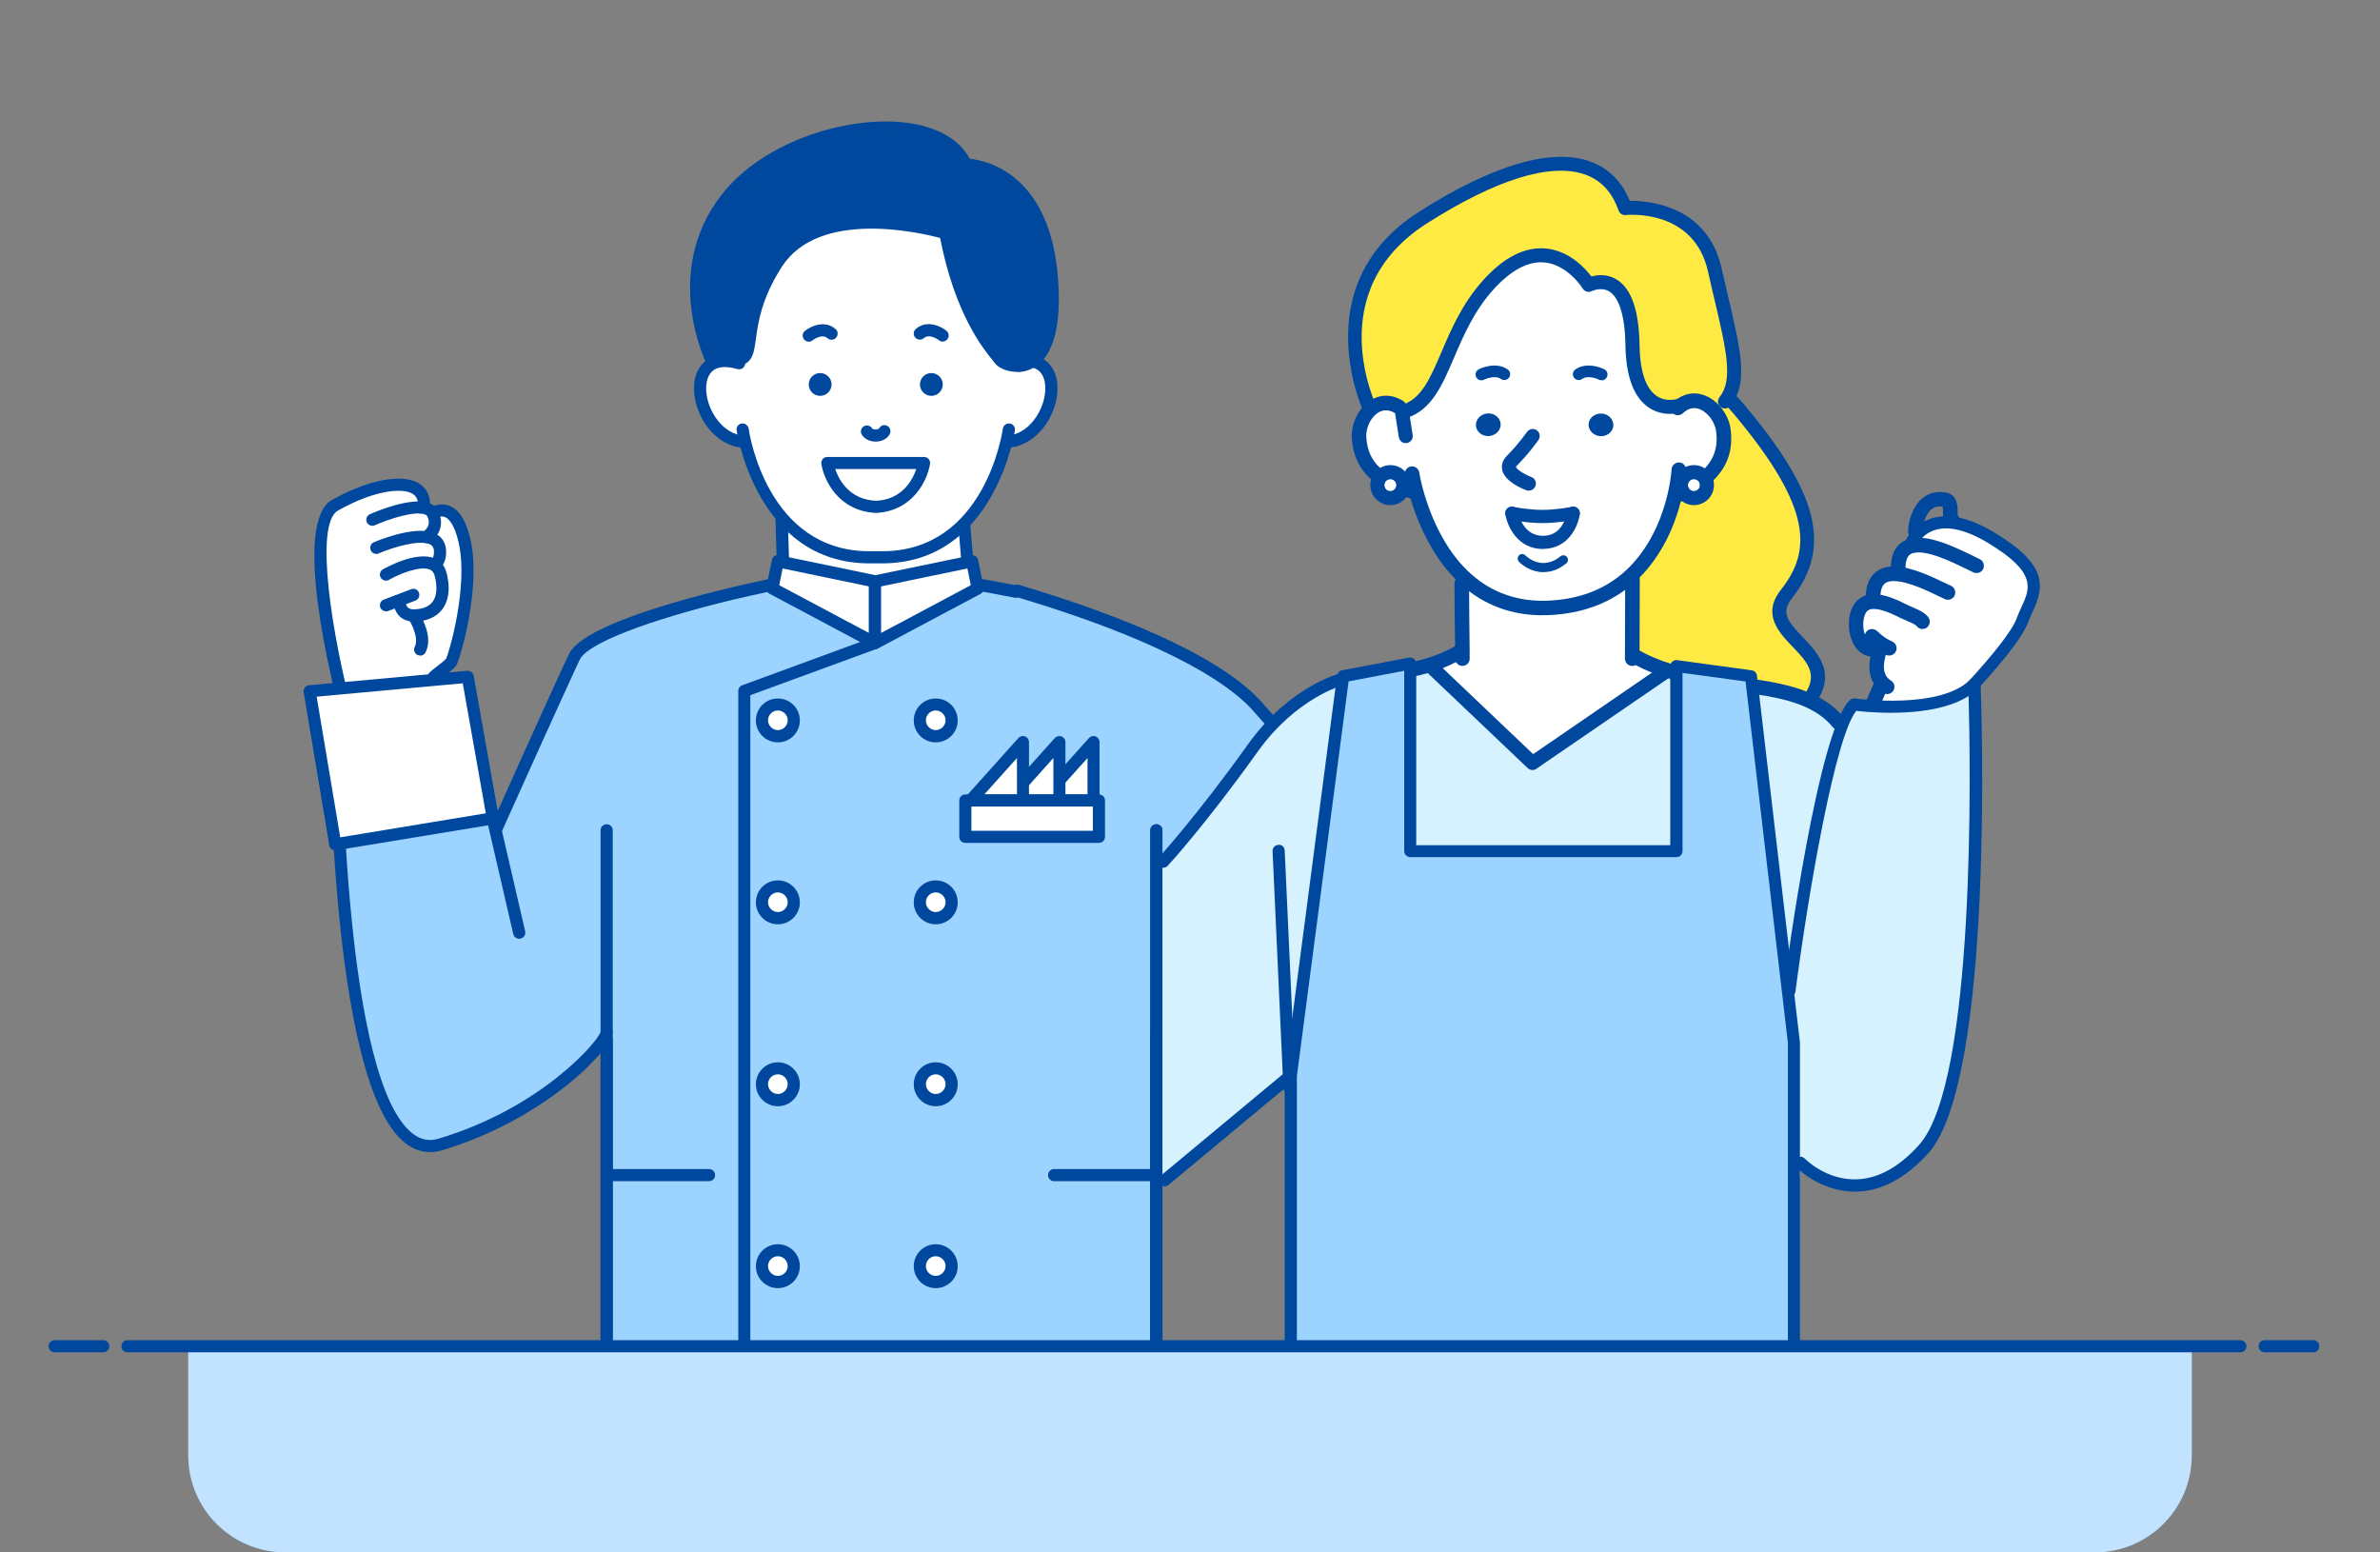 <svg width="276" height="180" viewBox="0 0 276 180" fill="none" xmlns="http://www.w3.org/2000/svg">
    <rect x="0" y="0" width="276" height="180" fill="#808080" stroke="none"/>
    <g clip-path="url(#clip0_2219_9256)">
    <path d="M53.919 62.901C52.933 58.373 50.976 59.133 50.201 59.456V59.625C49.962 59.119 49.427 58.908 48.723 58.865C48.723 58.865 49.511 58.697 48.906 57.431C47.99 55.505 43.709 55.828 38.809 58.598C34.444 61.073 40.034 82.251 40.034 82.251C40.034 82.251 44.146 85.711 51.187 81.689L50.764 78.075C51.356 77.611 52.173 77.034 52.356 76.697C52.679 76.106 55.059 68.189 53.905 62.887L53.919 62.901Z" fill="white"/>
    <path d="M51.461 77.839L50.062 78.001L50.501 81.786L51.899 81.625L51.461 77.839Z" fill="#00489D"/>
    <path d="M50.314 79.186C50.131 79.186 49.948 79.116 49.807 78.975C49.54 78.694 49.54 78.258 49.807 77.977C50.005 77.78 50.343 77.527 50.681 77.26C51.032 76.992 51.624 76.542 51.737 76.359C52.103 75.628 54.299 68.006 53.215 63.042C52.863 61.411 52.328 60.342 51.708 60.005C51.286 59.78 50.864 59.92 50.455 60.089C50.089 60.23 49.681 60.061 49.54 59.709C49.399 59.344 49.568 58.936 49.92 58.795C50.343 58.627 51.342 58.219 52.37 58.767C53.412 59.316 54.13 60.609 54.595 62.747C55.778 68.231 53.356 76.317 52.976 77.034C52.764 77.414 52.3 77.794 51.553 78.371C51.258 78.596 50.962 78.82 50.793 78.975C50.652 79.116 50.483 79.172 50.3 79.172L50.314 79.186Z" fill="#00489D"/>
    <path d="M48.722 76.008C48.609 76.008 48.511 75.98 48.412 75.937C48.06 75.769 47.919 75.347 48.102 74.995C48.595 73.997 47.736 72.309 47.356 71.747C47.145 71.423 47.229 70.987 47.553 70.776C47.877 70.565 48.314 70.65 48.525 70.973C48.708 71.254 50.313 73.743 49.356 75.628C49.229 75.881 48.99 76.022 48.722 76.022V76.008Z" fill="#00489D"/>
    <path d="M44.766 70.889C44.484 70.889 44.217 70.72 44.104 70.439C43.963 70.073 44.146 69.665 44.513 69.525L47.681 68.316C48.047 68.175 48.455 68.358 48.582 68.723C48.723 69.089 48.54 69.497 48.174 69.637L45.005 70.847C44.921 70.875 44.836 70.889 44.752 70.889H44.766Z" fill="#00489D"/>
    <path d="M47.934 72.056C46.258 72.056 45.639 70.692 45.639 69.764C45.639 69.37 45.949 69.061 46.343 69.061C46.737 69.061 47.047 69.37 47.047 69.764C47.047 70.088 47.174 70.65 47.934 70.65C48.638 70.65 49.596 70.509 50.145 69.806C50.652 69.159 50.751 68.105 50.413 66.783C50.286 66.276 50.018 66.108 49.835 66.037C48.737 65.573 46.357 66.516 45.104 67.233C44.766 67.43 44.343 67.303 44.146 66.966C43.949 66.628 44.076 66.206 44.414 66.009C44.808 65.784 48.3 63.858 50.398 64.744C51.102 65.039 51.595 65.63 51.792 66.445C52.356 68.667 51.807 69.975 51.272 70.678C50.553 71.592 49.413 72.07 47.948 72.07L47.934 72.056Z" fill="#00489D"/>
    <path d="M50.426 66.192C50.215 66.192 50.004 66.094 49.863 65.925C49.624 65.615 49.68 65.18 49.99 64.941C50.229 64.758 50.342 64.42 50.328 63.928C50.314 63.464 50.131 63.281 49.976 63.183C48.863 62.48 45.681 63.408 43.921 64.167C43.569 64.322 43.146 64.167 42.991 63.801C42.837 63.45 42.991 63.028 43.358 62.873C43.893 62.648 48.638 60.68 50.722 62.001C51.159 62.283 51.694 62.831 51.736 63.886C51.778 65.081 51.285 65.728 50.863 66.051C50.736 66.15 50.581 66.192 50.426 66.192Z" fill="#00489D"/>
    <path d="M49.44 62.972C49.215 62.972 49.004 62.859 48.863 62.662C48.638 62.339 48.722 61.903 49.046 61.678C49.919 61.073 49.778 60.384 49.581 59.92C49.553 59.836 49.483 59.737 49.286 59.653C48.131 59.189 45.103 60.173 43.47 60.904C43.118 61.059 42.695 60.904 42.54 60.553C42.386 60.201 42.54 59.779 42.892 59.625C43.385 59.4 47.751 57.515 49.821 58.359C50.342 58.57 50.708 58.936 50.905 59.414C51.44 60.764 51.06 62.015 49.849 62.845C49.722 62.929 49.581 62.972 49.455 62.972H49.44Z" fill="#00489D"/>
    <path d="M40.048 82.955C39.739 82.955 39.457 82.744 39.372 82.434C38.415 78.806 33.881 60.595 38.485 57.98C42.132 55.913 45.709 55.055 47.836 55.716C48.652 55.969 49.244 56.461 49.568 57.108C49.906 57.811 49.948 58.401 49.722 58.866C49.525 59.259 49.159 59.47 48.892 59.526C48.511 59.611 48.145 59.358 48.061 58.978C47.99 58.655 48.173 58.331 48.455 58.205C48.455 58.134 48.427 57.98 48.3 57.727C48.159 57.431 47.864 57.206 47.427 57.066C46.103 56.644 43.16 56.967 39.189 59.203C36.359 60.806 38.64 74.081 40.752 82.069C40.851 82.448 40.626 82.828 40.245 82.927C40.189 82.941 40.133 82.955 40.062 82.955H40.048Z" fill="#00489D"/>
    <path d="M134.099 155.995V120.079L148.955 85.471L145.956 82.096C143.196 78.862 135.874 73.87 117.905 68.498L117.863 68.625C117.863 68.625 104.627 66.009 100.149 66.093C96.29 66.164 84.94 68.835 84.94 68.835C79.646 70.115 68.014 73.223 66.62 76.176C64.79 80.015 57.509 96.285 57.509 96.285L53.496 105.398L70.366 120.557V156.009" fill="#9CD3FF"/>
    <path d="M134.099 156.698C133.705 156.698 133.395 156.389 133.395 155.995V120.079C133.395 119.981 133.409 119.897 133.451 119.798L148.139 85.598L145.435 82.547C143.252 79.987 136.817 74.897 118.046 69.272C117.948 69.314 117.835 69.328 117.722 69.314C117.595 69.286 104.528 66.698 100.162 66.797C96.417 66.867 85.208 69.483 85.095 69.511C74.97 71.958 68.127 74.629 67.24 76.472C65.437 80.269 58.199 96.398 58.129 96.553L54.327 105.187L70.816 120.009C70.971 120.136 71.056 120.333 71.056 120.529V155.981C71.056 156.375 70.746 156.684 70.352 156.684C69.957 156.684 69.647 156.375 69.647 155.981V120.839L53.003 105.89C52.778 105.694 52.707 105.356 52.834 105.089L56.847 95.976C56.918 95.808 64.156 79.664 65.972 75.853C67.38 72.872 76.97 70.003 84.771 68.118C85.236 68.006 96.248 65.433 100.134 65.362C104.288 65.278 115.568 67.43 117.68 67.837C117.821 67.767 117.962 67.753 118.102 67.795C136.507 73.279 143.703 78.342 146.491 81.605L149.476 84.98C149.659 85.19 149.702 85.472 149.603 85.725L134.803 120.206V155.981C134.803 156.375 134.493 156.684 134.099 156.684V156.698Z" fill="#00489D"/>
    <path d="M60.212 108.155L53.862 80.719C53.862 80.719 42.385 80.86 38.865 80.677C38.865 80.677 38.47 136.463 51.059 132.708C62.986 129.136 70.112 121.219 70.351 119.756" fill="#9CD3FF"/>
    <path d="M49.862 133.58C48.877 133.58 47.947 133.256 47.074 132.595C37.949 125.761 38.147 82.491 38.161 80.663C38.161 80.466 38.245 80.283 38.386 80.156C38.527 80.03 38.71 79.96 38.907 79.96C42.357 80.128 53.749 80.002 53.862 80.002C54.172 79.974 54.481 80.227 54.552 80.55L60.903 107.986C60.987 108.366 60.748 108.745 60.367 108.83C59.987 108.914 59.607 108.675 59.523 108.309L53.298 81.422C51.088 81.45 43.16 81.52 39.569 81.408C39.569 87.188 39.963 125.522 47.919 131.484C48.834 132.174 49.792 132.342 50.848 132.033C62.916 128.419 69.436 120.628 69.647 119.644C69.732 119.278 70.07 119.011 70.464 119.081C70.844 119.152 71.098 119.489 71.027 119.869C70.703 121.852 63.184 129.797 51.242 133.383C50.764 133.524 50.299 133.594 49.848 133.594L49.862 133.58Z" fill="#00489D"/>
    <path d="M70.353 156.699C69.958 156.699 69.648 156.389 69.648 155.995V96.272C69.648 95.878 69.958 95.569 70.353 95.569C70.747 95.569 71.057 95.878 71.057 96.272V155.995C71.057 156.389 70.747 156.699 70.353 156.699Z" fill="#00489D"/>
    <path d="M90.588 58.078L90.87 67.795L101.205 72.492L112.358 67.134L111.471 56.714L90.588 58.078Z" fill="white"/>
    <path d="M101.205 73.195C101.106 73.195 101.008 73.167 100.909 73.139L90.559 68.428C90.32 68.315 90.151 68.076 90.151 67.809L89.869 58.092C89.869 57.712 90.151 57.389 90.531 57.375L111.414 56.011C111.836 55.997 112.132 56.278 112.16 56.658L113.048 67.078C113.076 67.373 112.921 67.64 112.653 67.767L101.501 73.125C101.402 73.167 101.303 73.195 101.191 73.195H101.205ZM91.559 67.331L101.205 71.719L111.625 66.712L110.837 57.459L91.32 58.739L91.573 67.331H91.559Z" fill="#00489D"/>
    <path d="M90.206 85.373C91.225 85.373 92.051 84.549 92.051 83.531C92.051 82.514 91.225 81.689 90.206 81.689C89.187 81.689 88.361 82.514 88.361 83.531C88.361 84.549 89.187 85.373 90.206 85.373Z" fill="white"/>
    <path d="M90.207 86.076C88.799 86.076 87.658 84.937 87.658 83.531C87.658 82.125 88.799 80.986 90.207 80.986C91.615 80.986 92.756 82.125 92.756 83.531C92.756 84.937 91.615 86.076 90.207 86.076ZM90.207 82.378C89.573 82.378 89.066 82.898 89.066 83.517C89.066 84.136 89.587 84.656 90.207 84.656C90.827 84.656 91.348 84.136 91.348 83.517C91.348 82.898 90.827 82.378 90.207 82.378Z" fill="#00489D"/>
    <path d="M108.513 85.373C109.531 85.373 110.357 84.549 110.357 83.531C110.357 82.514 109.531 81.689 108.513 81.689C107.494 81.689 106.668 82.514 106.668 83.531C106.668 84.549 107.494 85.373 108.513 85.373Z" fill="white"/>
    <path d="M108.514 86.076C107.105 86.076 105.965 84.937 105.965 83.531C105.965 82.125 107.105 80.986 108.514 80.986C109.922 80.986 111.062 82.125 111.062 83.531C111.062 84.937 109.922 86.076 108.514 86.076ZM108.514 82.378C107.88 82.378 107.373 82.898 107.373 83.517C107.373 84.136 107.894 84.656 108.514 84.656C109.133 84.656 109.654 84.136 109.654 83.517C109.654 82.898 109.133 82.378 108.514 82.378Z" fill="#00489D"/>
    <path d="M90.206 106.467C91.225 106.467 92.051 105.642 92.051 104.625C92.051 103.607 91.225 102.783 90.206 102.783C89.187 102.783 88.361 103.607 88.361 104.625C88.361 105.642 89.187 106.467 90.206 106.467Z" fill="white"/>
    <path d="M90.207 107.17C88.799 107.17 87.658 106.031 87.658 104.625C87.658 103.219 88.799 102.08 90.207 102.08C91.615 102.08 92.756 103.219 92.756 104.625C92.756 106.031 91.615 107.17 90.207 107.17ZM90.207 103.472C89.573 103.472 89.066 103.992 89.066 104.611C89.066 105.23 89.587 105.75 90.207 105.75C90.827 105.75 91.348 105.23 91.348 104.611C91.348 103.992 90.827 103.472 90.207 103.472Z" fill="#00489D"/>
    <path d="M108.513 106.467C109.531 106.467 110.357 105.642 110.357 104.625C110.357 103.607 109.531 102.783 108.513 102.783C107.494 102.783 106.668 103.607 106.668 104.625C106.668 105.642 107.494 106.467 108.513 106.467Z" fill="white"/>
    <path d="M108.514 107.17C107.105 107.17 105.965 106.031 105.965 104.625C105.965 103.219 107.105 102.08 108.514 102.08C109.922 102.08 111.062 103.219 111.062 104.625C111.062 106.031 109.922 107.17 108.514 107.17ZM108.514 103.472C107.88 103.472 107.373 103.992 107.373 104.611C107.373 105.23 107.894 105.75 108.514 105.75C109.133 105.75 109.654 105.23 109.654 104.611C109.654 103.992 109.133 103.472 108.514 103.472Z" fill="#00489D"/>
    <path d="M90.206 127.561C91.225 127.561 92.051 126.736 92.051 125.719C92.051 124.701 91.225 123.876 90.206 123.876C89.187 123.876 88.361 124.701 88.361 125.719C88.361 126.736 89.187 127.561 90.206 127.561Z" fill="white"/>
    <path d="M90.207 128.264C88.799 128.264 87.658 127.125 87.658 125.719C87.658 124.312 88.799 123.173 90.207 123.173C91.615 123.173 92.756 124.312 92.756 125.719C92.756 127.125 91.615 128.264 90.207 128.264ZM90.207 124.566C89.573 124.566 89.066 125.086 89.066 125.705C89.066 126.323 89.587 126.844 90.207 126.844C90.827 126.844 91.348 126.323 91.348 125.705C91.348 125.086 90.827 124.566 90.207 124.566Z" fill="#00489D"/>
    <path d="M108.513 127.561C109.531 127.561 110.357 126.736 110.357 125.719C110.357 124.701 109.531 123.876 108.513 123.876C107.494 123.876 106.668 124.701 106.668 125.719C106.668 126.736 107.494 127.561 108.513 127.561Z" fill="white"/>
    <path d="M108.514 128.264C107.105 128.264 105.965 127.125 105.965 125.719C105.965 124.312 107.105 123.173 108.514 123.173C109.922 123.173 111.062 124.312 111.062 125.719C111.062 127.125 109.922 128.264 108.514 128.264ZM108.514 124.566C107.88 124.566 107.373 125.086 107.373 125.705C107.373 126.323 107.894 126.844 108.514 126.844C109.133 126.844 109.654 126.323 109.654 125.705C109.654 125.086 109.133 124.566 108.514 124.566Z" fill="#00489D"/>
    <path d="M90.206 148.655C91.225 148.655 92.051 147.83 92.051 146.812C92.051 145.795 91.225 144.97 90.206 144.97C89.187 144.97 88.361 145.795 88.361 146.812C88.361 147.83 89.187 148.655 90.206 148.655Z" fill="white"/>
    <path d="M90.207 149.358C88.799 149.358 87.658 148.219 87.658 146.812C87.658 145.406 88.799 144.267 90.207 144.267C91.615 144.267 92.756 145.406 92.756 146.812C92.756 148.219 91.615 149.358 90.207 149.358ZM90.207 145.659C89.573 145.659 89.066 146.18 89.066 146.798C89.066 147.417 89.587 147.937 90.207 147.937C90.827 147.937 91.348 147.417 91.348 146.798C91.348 146.18 90.827 145.659 90.207 145.659Z" fill="#00489D"/>
    <path d="M108.513 148.655C109.531 148.655 110.357 147.83 110.357 146.812C110.357 145.795 109.531 144.97 108.513 144.97C107.494 144.97 106.668 145.795 106.668 146.812C106.668 147.83 107.494 148.655 108.513 148.655Z" fill="white"/>
    <path d="M108.514 149.358C107.105 149.358 105.965 148.219 105.965 146.812C105.965 145.406 107.105 144.267 108.514 144.267C109.922 144.267 111.062 145.406 111.062 146.812C111.062 148.219 109.922 149.358 108.514 149.358ZM108.514 145.659C107.88 145.659 107.373 146.18 107.373 146.798C107.373 147.417 107.894 147.937 108.514 147.937C109.133 147.937 109.654 147.417 109.654 146.798C109.654 146.18 109.133 145.659 108.514 145.659Z" fill="#00489D"/>
    <path d="M119.948 41.907C119.948 41.907 119.878 41.907 119.836 41.907C121.314 40.936 122.581 38.377 122.159 32.471C121.187 18.872 112.161 19.055 112.161 19.055C112.161 19.055 112.189 19.111 112.217 19.196C112.189 19.154 112.175 19.111 112.161 19.055C108.88 11.729 91.165 14.26 84.364 23.021C77.562 31.782 82.745 41.907 82.745 41.907L82.871 42.118C79.675 43.65 81.815 50.864 86.392 51.216L86.575 51.174C87.462 54.858 90.771 64.603 100.966 64.603H102.487C112.584 64.603 115.935 55.041 116.85 51.272L117.061 51.202C121.906 50.836 124.032 42.736 119.934 41.893L119.948 41.907Z" fill="white"/>
    <path d="M101.558 53.677H95.939C95.939 53.677 96.7 58.542 101.558 58.753C106.416 58.542 107.177 53.677 107.177 53.677H101.558Z" fill="white"/>
    <path d="M101.586 59.471C97.235 59.274 95.545 55.674 95.249 53.789C95.221 53.593 95.278 53.382 95.404 53.227C95.531 53.072 95.728 52.988 95.939 52.988H107.162C107.374 52.988 107.571 53.072 107.697 53.227C107.824 53.382 107.895 53.593 107.852 53.789C107.557 55.674 105.867 59.274 101.572 59.471H101.586ZM96.855 54.38C97.291 55.646 98.488 57.924 101.586 58.064C104.642 57.924 105.825 55.646 106.261 54.38H96.855Z" fill="#00489D"/>
    <path d="M101.557 51.202C100.374 51.202 99.966 50.428 99.909 50.344C99.74 49.992 99.881 49.57 100.219 49.402C100.557 49.233 100.98 49.373 101.163 49.711C101.163 49.683 101.247 49.795 101.543 49.795C101.853 49.795 101.951 49.683 101.951 49.669C102.12 49.317 102.543 49.205 102.881 49.373C103.233 49.542 103.359 49.992 103.176 50.344C103.134 50.428 102.712 51.202 101.529 51.202H101.557Z" fill="#00489D"/>
    <path d="M102.318 65.321H100.797C87.757 65.307 85.448 50.049 85.42 49.894C85.363 49.514 85.631 49.149 86.011 49.107C86.377 49.05 86.757 49.318 86.814 49.697C86.898 50.274 88.982 63.9 100.797 63.914H102.318C114.132 63.914 116.216 50.274 116.301 49.697C116.357 49.318 116.723 49.05 117.103 49.107C117.483 49.163 117.751 49.514 117.695 49.894C117.667 50.049 115.357 65.307 102.318 65.321Z" fill="#00489D"/>
    <path d="M86.222 51.919C86.222 51.919 86.18 51.919 86.166 51.919C82.899 51.68 80.674 48.347 80.491 45.422C80.35 43.2 81.392 41.597 83.209 41.232C83.983 41.077 84.899 41.147 85.913 41.443C86.293 41.555 86.504 41.935 86.391 42.314C86.279 42.694 85.884 42.905 85.518 42.793C84.716 42.568 84.04 42.497 83.491 42.61C81.913 42.933 81.857 44.621 81.899 45.338C82.054 47.7 83.843 50.344 86.279 50.527C86.673 50.555 86.955 50.893 86.927 51.286C86.898 51.652 86.588 51.933 86.222 51.933V51.919Z" fill="#00489D"/>
    <path d="M116.891 51.919C116.525 51.919 116.216 51.638 116.187 51.272C116.159 50.878 116.455 50.541 116.835 50.513C119.271 50.33 121.06 47.686 121.215 45.324C121.257 44.606 121.2 42.919 119.623 42.596C119.074 42.483 118.398 42.539 117.596 42.778C117.229 42.877 116.835 42.666 116.723 42.3C116.61 41.921 116.835 41.541 117.201 41.428C118.215 41.133 119.13 41.063 119.905 41.218C121.721 41.583 122.764 43.2 122.623 45.408C122.44 48.347 120.215 51.666 116.948 51.905C116.934 51.905 116.906 51.905 116.891 51.905V51.919Z" fill="#00489D"/>
    <path d="M109.627 27.029C109.627 27.029 95.207 22.585 90.068 30.544C84.928 38.504 88.744 42.61 84.181 41.527L82.59 41.907C82.59 41.907 77.408 31.782 84.21 23.021C91.011 14.26 108.726 11.729 112.007 19.055C112.007 19.055 121.033 18.872 122.005 32.471C122.864 44.564 116.654 42.638 115.964 41.71C115.274 40.782 111.486 36.985 109.627 27.029Z" fill="#00489D"/>
    <path d="M117.92 43.116C116.78 43.116 115.766 42.638 115.386 42.117C115.329 42.033 115.231 41.92 115.118 41.78C114.034 40.444 110.739 36.422 109.021 27.591C106.697 26.972 94.996 24.23 90.672 30.924C88.293 34.622 87.912 37.435 87.659 39.305C87.476 40.613 87.349 41.555 86.589 42.075C86.054 42.441 85.322 42.497 84.195 42.258L82.759 42.61C82.449 42.68 82.111 42.539 81.97 42.244C81.914 42.145 76.661 31.613 83.66 22.613C88.532 16.327 98.347 13.402 105.036 14.217C108.627 14.653 111.246 16.13 112.457 18.408C114.4 18.605 121.835 20.152 122.708 32.442C123.243 39.867 121.131 42.23 119.286 42.905C118.836 43.074 118.371 43.144 117.935 43.144L117.92 43.116ZM101.051 25.074C105.557 25.074 109.514 26.269 109.823 26.353C110.077 26.438 110.26 26.635 110.302 26.902C111.936 35.677 115.132 39.6 116.188 40.894C116.329 41.063 116.428 41.189 116.512 41.288C116.695 41.485 117.794 41.977 118.878 41.527C119.99 41.063 121.765 39.277 121.286 32.527C120.568 22.528 115.456 20.363 113.133 19.899L114.09 22.036C114.132 22.135 114.147 22.219 114.147 22.317C114.147 22.585 113.992 22.838 113.724 22.964C113.372 23.119 112.95 22.964 112.795 22.613L111.344 19.35C110.443 17.325 108.134 15.989 104.853 15.595C98.699 14.85 89.264 17.649 84.758 23.456C79.154 30.671 82.097 38.995 82.984 41.091L84.012 40.838C84.124 40.81 84.237 40.81 84.336 40.838C85.335 41.077 85.659 40.978 85.772 40.908C86.011 40.739 86.124 39.98 86.237 39.108C86.504 37.125 86.913 34.116 89.462 30.164C92.067 26.128 96.798 25.074 101.037 25.074H101.051Z" fill="#00489D"/>
    <path d="M95.109 45.9C95.84 45.9 96.433 45.308 96.433 44.578C96.433 43.848 95.84 43.256 95.109 43.256C94.378 43.256 93.785 43.848 93.785 44.578C93.785 45.308 94.378 45.9 95.109 45.9Z" fill="#00489D"/>
    <path d="M93.785 39.614C93.574 39.614 93.377 39.53 93.236 39.347C92.996 39.038 93.039 38.602 93.348 38.363C94.024 37.814 95.658 37.069 96.897 38.152C97.193 38.405 97.221 38.855 96.967 39.15C96.714 39.446 96.263 39.474 95.968 39.221C95.292 38.63 94.222 39.46 94.207 39.474C94.081 39.572 93.926 39.628 93.771 39.628L93.785 39.614Z" fill="#00489D"/>
    <path d="M108.007 45.9C108.738 45.9 109.331 45.308 109.331 44.578C109.331 43.848 108.738 43.256 108.007 43.256C107.276 43.256 106.684 43.848 106.684 44.578C106.684 45.308 107.276 45.9 108.007 45.9Z" fill="#00489D"/>
    <path d="M109.33 39.614C109.175 39.614 109.02 39.558 108.893 39.46C108.865 39.431 107.809 38.63 107.133 39.206C106.837 39.46 106.401 39.431 106.133 39.136C105.88 38.841 105.908 38.405 106.204 38.138C107.457 37.055 109.076 37.8 109.752 38.349C110.062 38.588 110.104 39.038 109.865 39.333C109.724 39.502 109.527 39.6 109.316 39.6L109.33 39.614Z" fill="#00489D"/>
    <path d="M90.206 65.081L101.472 67.43V74.559L89.559 68.231L90.206 65.081Z" fill="white"/>
    <path d="M101.473 75.263C101.36 75.263 101.247 75.234 101.135 75.178L89.222 68.836C88.94 68.695 88.799 68.386 88.87 68.076L89.517 64.927C89.559 64.744 89.658 64.589 89.813 64.477C89.968 64.378 90.165 64.336 90.348 64.378L101.613 66.713C101.937 66.783 102.177 67.064 102.177 67.401V74.545C102.177 74.798 102.05 75.023 101.839 75.15C101.726 75.22 101.599 75.248 101.473 75.248V75.263ZM90.362 67.852L100.768 73.392V67.992L90.756 65.911L90.362 67.852Z" fill="#00489D"/>
    <path d="M112.736 65.082L101.471 67.43V74.56L113.384 68.231L112.736 65.082Z" fill="white"/>
    <path d="M101.472 75.263C101.345 75.263 101.218 75.234 101.106 75.164C100.894 75.038 100.768 74.813 100.768 74.559V67.416C100.768 67.078 101.007 66.797 101.331 66.727L112.596 64.392C112.779 64.35 112.962 64.392 113.131 64.491C113.286 64.589 113.399 64.758 113.427 64.941L114.075 68.091C114.131 68.4 113.99 68.71 113.723 68.85L101.81 75.192C101.711 75.249 101.598 75.277 101.472 75.277V75.263ZM102.176 67.992V73.392L112.582 67.852L112.188 65.911L102.176 67.992Z" fill="#00489D"/>
    <path d="M134.099 156.699C133.704 156.699 133.395 156.389 133.395 155.995V96.272C133.395 95.878 133.704 95.569 134.099 95.569C134.493 95.569 134.803 95.878 134.803 96.272V155.995C134.803 156.389 134.493 156.699 134.099 156.699Z" fill="#00489D"/>
    <path d="M185.286 48.769C185.286 48.769 192.51 36.577 201.691 47.503C210.873 58.43 211.07 63.942 207.169 68.878C203.268 73.814 214.745 75.473 209.38 81.703C204.015 87.933 201.959 87.891 205.395 89.677C208.831 91.463 206.028 93.291 202.508 97.397C198.988 101.503 180.484 97.144 180.484 97.144L185.286 48.769Z" fill="#FFE943"/>
    <path d="M195.454 99.97C189.215 99.97 181.555 98.227 180.302 97.931C179.907 97.833 179.64 97.467 179.682 97.059L184.484 48.684C184.484 48.572 184.54 48.459 184.597 48.347C184.737 48.108 188.061 42.581 193.271 42.16C196.397 41.906 199.425 43.524 202.311 46.969C210.901 57.192 212.45 63.478 207.803 69.37C206.479 71.044 207.324 72.07 209.056 73.87C210.859 75.755 213.337 78.328 210 82.224C208.437 84.038 207.155 85.331 206.212 86.274C205.409 87.075 204.578 87.919 204.522 88.2C204.55 88.214 204.776 88.439 205.775 88.96C206.522 89.353 207.55 90 207.747 91.111C208 92.574 206.789 93.895 204.93 95.92C204.381 96.525 203.762 97.2 203.128 97.931C201.818 99.464 198.847 99.984 195.454 99.984V99.97ZM181.358 96.511C188.399 98.086 199.65 99.506 201.889 96.863C202.537 96.103 203.156 95.428 203.734 94.809C205.029 93.389 206.268 92.053 206.142 91.378C206.071 90.999 205.494 90.633 205.029 90.38C203.959 89.817 203.058 89.297 202.917 88.411C202.762 87.427 203.522 86.667 205.057 85.135C205.987 84.206 207.24 82.941 208.761 81.169C211.14 78.399 209.704 76.894 207.888 74.995C206.282 73.322 204.283 71.227 206.536 68.372C210.014 63.956 210.31 59.02 201.072 48.01C198.537 44.986 195.96 43.566 193.398 43.777C189.455 44.1 186.61 48.206 186.075 49.036L181.358 96.511Z" fill="#00489D"/>
    <path d="M221.574 63.309L221.546 63.183C221.236 63.042 221.842 62.255 222.335 61.706C222.574 61.439 222.8 61.228 222.87 61.186C223.856 60.483 225.179 60.089 226.418 60.356C226.559 60.384 226.7 60.426 226.841 60.469C230.911 61.861 236.811 65.194 235.149 69.792L235.008 70.087V70.397L234.853 70.706V71.17L234.544 71.48V71.944H234.403C234.093 72.52 233.755 73.055 233.389 73.589C231.403 76.5 228.686 79.073 227.01 82.139L227.179 82.701C224.644 83.503 218.533 85.162 216.604 83.503V83.278H216.589V83.137C216.674 82.49 217.125 81.956 217.28 81.365L218.153 79.341L218.265 79.172C217.871 78.736 217.688 78.187 217.632 77.639C217.575 76.964 217.702 76.261 217.899 75.614L217.237 75.319C215.026 75.319 214.646 71.114 216.167 70.087C216.477 69.876 216.829 69.778 217.209 69.764V69.412C217.195 67.022 218.434 66.403 220.039 66.544L220.124 65.869C220.124 64.35 220.701 63.59 221.574 63.337V63.309Z" fill="white"/>
    <path d="M189.286 75.924C190.047 76.388 190.835 76.781 191.652 77.105L191.61 77.203L191.511 87.891C185.456 88.889 173.599 90.492 166.164 89.297L167.46 76.711L167.389 76.542C168.107 76.233 168.811 75.881 169.53 75.445H169.6C169.572 72.858 169.53 69.652 169.53 67.655L170.051 67.191C172.318 69.216 175.359 70.622 179.415 70.481C183.724 70.327 186.822 68.836 189.047 66.811L189.328 67.106L189.3 75.909L189.286 75.924Z" fill="white"/>
    <path d="M228.827 84.136V82.561C228.827 81.211 228.827 79.411 226.391 80.887V80.859C226.193 80.93 225.926 81.014 225.616 81.098C223.081 81.9 216.97 83.559 215.041 81.9V81.675H215.027C214.28 81.675 213.773 82.195 213.689 82.955V83.095L213.464 83.855L213.21 83.784C211.267 81.408 208.282 80.451 204.888 79.847C202.973 79.509 200.917 79.27 198.847 78.947C197.692 79.875 197.016 77.386 192.919 78.047C189.243 78.651 182.048 87.961 177.429 87.891C174.443 87.848 169.078 78.525 166.163 78.047C162.319 77.428 161.305 80.001 158.306 78.398C154.166 78.919 150.279 79.72 147.153 84.122C146.858 84.544 146.562 84.951 146.28 85.359C142.295 90.914 137.183 96.398 134.1 100.167V137.376C137.423 135.155 146.703 128.784 149.702 124.678C149.589 126.816 149.547 128.925 149.646 130.908C149.815 134.494 149.899 147.22 150.293 157.851L208.296 157.753C208.31 151.945 208.31 142.481 208.789 134.817H209.267C209.267 134.817 217.083 141.68 223.081 133.256C223.25 133.017 223.433 132.75 223.602 132.483C229.869 122.569 229.658 89.072 228.855 84.136H228.827Z" fill="#D7F2FF"/>
    <path d="M134.099 156.699C133.704 156.699 133.395 156.389 133.395 155.995V96.272C133.395 95.878 133.704 95.569 134.099 95.569C134.493 95.569 134.803 95.878 134.803 96.272V155.995C134.803 156.389 134.493 156.699 134.099 156.699Z" fill="#00489D"/>
    <path d="M159.051 47.897C159.051 47.897 151.884 33.581 165.008 25.228C178.132 16.875 186.074 17.339 188.439 24.131C188.439 24.131 197.015 23.231 198.846 31.303C200.662 39.375 202.211 43.917 200.029 46.561" fill="#FFE943"/>
    <path d="M159.051 48.698C158.755 48.698 158.474 48.529 158.333 48.248C158.263 48.093 150.997 33.187 164.585 24.539C173.02 19.167 179.836 17.142 184.3 18.689C186.482 19.448 188.059 20.995 189.003 23.287C189.045 23.287 189.087 23.287 189.13 23.287C191.383 23.287 198.029 23.92 199.649 31.106C199.916 32.273 200.17 33.37 200.409 34.397C201.888 40.683 202.789 44.479 200.662 47.067C200.381 47.419 199.874 47.461 199.522 47.179C199.17 46.898 199.128 46.392 199.409 46.04C201.014 44.086 200.198 40.584 198.832 34.776C198.592 33.75 198.325 32.653 198.071 31.472C196.438 24.215 188.862 24.904 188.538 24.933C188.158 24.975 187.82 24.75 187.693 24.398C186.961 22.275 185.637 20.869 183.779 20.222C179.793 18.843 173.471 20.812 165.472 25.903C153.137 33.764 159.53 46.968 159.798 47.517C159.995 47.911 159.84 48.403 159.431 48.6C159.319 48.656 159.192 48.684 159.065 48.684L159.051 48.698Z" fill="#00489D"/>
    <path d="M194.679 55.547C194.679 55.547 192.638 69.961 179.401 70.481C166.164 71.002 164.362 56.25 164.362 56.25C164.362 56.25 157.208 56.672 157.462 49.781C157.462 49.781 159.785 45.408 162.982 47.658C162.982 47.658 167.615 44.212 169.009 38.63C170.389 33.047 179.781 24.581 184.231 33.033C184.231 33.033 188.455 31.402 189.272 39.263C190.089 47.123 192.919 48.516 196.44 46.406C196.44 46.406 202.227 46.898 199.692 53.325C197.158 59.752 194.693 55.547 194.693 55.547H194.679Z" fill="white"/>
    <path d="M167.46 76.711L167.572 76.64C163.728 76.022 161.306 80.001 158.307 78.398C161.264 78.033 162.94 77.808 165.967 76.542L167.446 76.711H167.46Z" fill="white"/>
    <path d="M185.779 47.953C186.568 48.023 187.159 48.67 187.089 49.387C187.018 50.105 186.328 50.639 185.54 50.569C184.751 50.498 184.16 49.851 184.23 49.134C184.287 48.417 184.991 47.897 185.779 47.953Z" fill="#00489D"/>
    <path d="M174.021 49.12C174.077 49.837 173.5 50.484 172.711 50.554C171.922 50.625 171.218 50.105 171.162 49.373C171.106 48.656 171.683 48.009 172.472 47.939C173.26 47.868 173.964 48.403 174.021 49.12Z" fill="#00489D"/>
    <path d="M178.88 60.468C177.063 60.468 175.289 60.103 175.204 60.089C174.895 60.018 174.683 59.709 174.754 59.4C174.824 59.09 175.134 58.879 175.444 58.95C175.458 58.95 177.176 59.315 178.88 59.315C180.584 59.315 182.316 58.964 182.33 58.95C182.64 58.879 182.949 59.09 183.02 59.4C183.09 59.709 182.879 60.018 182.569 60.089C182.499 60.103 180.696 60.468 178.88 60.468Z" fill="#00489D"/>
    <path d="M178.879 60.651C177.09 60.651 175.358 60.3 175.175 60.258C174.767 60.173 174.499 59.766 174.584 59.358C174.668 58.95 175.077 58.683 175.485 58.767C175.556 58.781 177.217 59.119 178.879 59.119C180.54 59.119 182.273 58.767 182.287 58.767C182.695 58.683 183.103 58.95 183.188 59.358C183.23 59.554 183.188 59.766 183.075 59.934C182.963 60.103 182.794 60.215 182.596 60.258C182.526 60.272 180.709 60.651 178.879 60.651ZM175.33 59.105C175.147 59.105 174.964 59.231 174.922 59.428C174.88 59.653 175.02 59.864 175.232 59.906C175.302 59.92 177.076 60.286 178.865 60.286C180.653 60.286 182.442 59.92 182.512 59.906C182.737 59.864 182.878 59.639 182.822 59.428C182.779 59.203 182.554 59.062 182.343 59.119C182.329 59.119 180.569 59.484 178.865 59.484C177.161 59.484 175.471 59.133 175.401 59.119C175.373 59.119 175.344 59.119 175.316 59.119L175.33 59.105Z" fill="#00489D"/>
    <path d="M178.95 63.492C176.119 63.492 174.964 60.947 174.739 59.611C174.683 59.288 174.908 58.992 175.218 58.936C175.542 58.88 175.838 59.105 175.894 59.414C175.908 59.527 176.415 62.311 178.95 62.311C181.484 62.311 181.879 59.541 181.893 59.428C181.935 59.105 182.231 58.88 182.554 58.922C182.878 58.964 183.104 59.26 183.061 59.569C182.892 60.919 181.808 63.464 178.964 63.464L178.95 63.492Z" fill="#00489D"/>
    <path d="M178.95 63.661C175.993 63.661 174.796 61.031 174.571 59.625C174.542 59.428 174.571 59.217 174.697 59.062C174.81 58.894 174.993 58.795 175.19 58.753C175.373 58.725 175.584 58.753 175.753 58.88C175.922 58.992 176.035 59.175 176.063 59.372C176.077 59.484 176.542 62.128 178.936 62.128C181.33 62.128 181.696 59.513 181.696 59.4C181.752 58.992 182.104 58.683 182.555 58.753C182.963 58.809 183.259 59.189 183.203 59.597C183.02 61.003 181.893 63.647 178.922 63.647L178.95 63.661ZM175.331 59.105C175.331 59.105 175.289 59.105 175.261 59.105C175.148 59.119 175.063 59.175 174.993 59.273C174.937 59.358 174.908 59.47 174.923 59.583C175.134 60.877 176.246 63.324 178.95 63.324C181.654 63.324 182.71 60.877 182.879 59.583C182.907 59.358 182.752 59.161 182.527 59.133C182.301 59.105 182.104 59.259 182.062 59.484C182.062 59.513 181.64 62.522 178.95 62.522C176.26 62.522 175.739 59.597 175.725 59.47C175.711 59.358 175.655 59.259 175.556 59.203C175.486 59.147 175.401 59.133 175.317 59.133L175.331 59.105Z" fill="#00489D"/>
    <path d="M158.306 79.242C157.883 79.242 157.517 78.933 157.475 78.497C157.419 78.033 157.743 77.611 158.207 77.555C158.588 77.513 158.982 77.456 159.362 77.414C161.897 77.119 164.53 76.809 167.051 75.755C167.755 75.46 168.417 75.122 169.078 74.714C169.473 74.475 169.994 74.602 170.233 74.995C170.472 75.389 170.346 75.909 169.951 76.149C169.233 76.585 168.501 76.964 167.712 77.302C164.967 78.455 162.221 78.778 159.559 79.088C159.179 79.13 158.799 79.172 158.419 79.228C158.39 79.228 158.348 79.228 158.32 79.228L158.306 79.242Z" fill="#00489D"/>
    <path d="M213.209 84.628C212.97 84.628 212.716 84.516 212.547 84.319C210.66 82.013 207.675 81.197 204.732 80.677C203.62 80.48 202.465 80.311 201.254 80.142C200.423 80.03 199.564 79.903 198.719 79.777C196.466 79.425 193.819 78.933 191.326 77.892C191.298 77.892 191.27 77.864 191.242 77.85C190.397 77.499 189.594 77.091 188.848 76.641C188.454 76.402 188.327 75.881 188.566 75.474C188.806 75.08 189.327 74.953 189.735 75.192C190.425 75.614 191.171 75.994 191.974 76.317C192.002 76.317 192.045 76.345 192.073 76.359C194.368 77.302 196.86 77.766 198.987 78.103C199.832 78.23 200.663 78.356 201.493 78.469C202.733 78.638 203.887 78.806 205.042 79.003C208.154 79.566 211.646 80.494 213.871 83.25C214.167 83.616 214.11 84.15 213.744 84.431C213.589 84.558 213.392 84.614 213.209 84.614V84.628Z" fill="#00489D"/>
    <path d="M178.878 71.339C175.259 71.339 172.105 70.158 169.486 67.824C168.092 66.572 166.838 64.997 165.796 63.113C164.937 61.58 164.205 59.864 163.642 58.022C163.121 56.292 162.938 55.097 162.924 55.041C162.853 54.577 163.177 54.155 163.628 54.085C164.092 54.014 164.515 54.338 164.585 54.788C164.585 54.788 164.754 55.913 165.247 57.53C165.782 59.26 166.458 60.863 167.261 62.297C168.218 64.013 169.345 65.447 170.612 66.572C173.034 68.724 175.991 69.764 179.385 69.652C183.046 69.525 186.102 68.372 188.482 66.207C189.608 65.18 190.594 63.914 191.425 62.438C192.298 60.863 193.002 59.007 193.439 57.066C193.791 55.505 193.847 54.422 193.847 54.422C193.875 53.958 194.269 53.606 194.734 53.62C195.199 53.649 195.551 54.042 195.537 54.507C195.537 54.549 195.466 55.73 195.086 57.431C194.607 59.555 193.875 61.524 192.903 63.253C191.988 64.885 190.89 66.305 189.622 67.444C186.947 69.877 183.525 71.185 179.456 71.325C179.272 71.325 179.075 71.325 178.892 71.325L178.878 71.339Z" fill="#00489D"/>
    <path d="M194.707 58.19C194.397 58.19 194.088 58.008 193.947 57.712C193.75 57.29 193.919 56.784 194.341 56.587C197.988 54.844 199.396 52.875 199.016 50.02C198.875 48.965 198.129 47.911 197.214 47.489C196.622 47.222 196.045 47.264 195.51 47.63C195.383 47.714 195.271 47.812 195.158 47.911C194.82 48.234 194.285 48.22 193.961 47.883C193.637 47.545 193.651 47.011 193.989 46.687C194.158 46.519 194.341 46.378 194.552 46.223C195.594 45.52 196.777 45.422 197.918 45.942C199.34 46.589 200.495 48.164 200.692 49.781C201.326 54.52 197.791 56.798 195.073 58.092C194.961 58.148 194.834 58.176 194.707 58.176V58.19Z" fill="#00489D"/>
    <path d="M189.284 77.217C188.82 77.217 188.439 76.837 188.439 76.373L188.468 67.12C188.468 66.656 188.848 66.276 189.313 66.276C189.777 66.276 190.157 66.656 190.157 67.12L190.129 76.373C190.129 76.837 189.749 77.217 189.284 77.217Z" fill="#00489D"/>
    <path d="M169.599 77.217C169.135 77.217 168.768 76.852 168.754 76.388V75.459C168.698 72.562 168.67 69.581 168.67 67.641C168.67 67.177 169.05 66.797 169.515 66.797C169.98 66.797 170.36 67.177 170.36 67.641C170.36 69.567 170.402 72.548 170.43 75.431V76.345C170.458 76.809 170.078 77.203 169.613 77.203C169.613 77.203 169.613 77.203 169.599 77.203V77.217Z" fill="#00489D"/>
    <path d="M185.806 44.086C185.68 44.1 185.539 44.086 185.426 44.015C185.426 44.015 184.201 43.425 183.469 43.945C183.159 44.156 182.737 44.086 182.525 43.776C182.314 43.467 182.385 43.045 182.694 42.834C184.117 41.85 185.975 42.778 186.046 42.82C186.384 42.989 186.511 43.397 186.342 43.734C186.229 43.945 186.032 44.072 185.821 44.1L185.806 44.086Z" fill="#00489D"/>
    <path d="M171.725 44.086C171.852 44.1 171.992 44.086 172.105 44.015C172.105 44.015 173.33 43.425 174.062 43.945C174.372 44.156 174.795 44.086 175.006 43.776C175.217 43.467 175.147 43.045 174.837 42.834C173.415 41.85 171.556 42.778 171.485 42.82C171.148 42.989 171.021 43.397 171.19 43.734C171.302 43.945 171.5 44.072 171.711 44.1L171.725 44.086Z" fill="#00489D"/>
    <path d="M222.124 62.48C221.66 62.48 221.279 62.1 221.279 61.636C221.279 60.427 221.8 58.697 222.955 57.755C223.73 57.136 224.673 56.911 225.715 57.122C227.011 57.389 227.025 58.725 227.025 59.372C227.025 59.471 227.025 59.611 227.025 59.724C227.236 59.963 227.292 60.328 227.151 60.638C226.954 61.06 226.447 61.242 226.025 61.045C225.335 60.722 225.321 59.963 225.321 59.4C225.321 59.217 225.321 58.908 225.278 58.753C224.772 58.669 224.349 58.753 223.997 59.049C223.265 59.639 222.941 60.905 222.941 61.622C222.941 62.086 222.561 62.466 222.096 62.466L222.124 62.48Z" fill="#00489D"/>
    <path d="M217.237 76.148C216.04 76.148 215.068 75.319 214.632 73.927C214.153 72.38 214.406 70.242 215.688 69.37C216.11 69.075 216.617 68.92 217.18 68.906C218.645 68.836 220.335 69.708 221.137 70.116C221.25 70.172 221.419 70.242 221.602 70.327C222.63 70.763 223.376 71.114 223.686 71.677C223.911 72.085 223.757 72.605 223.348 72.83C222.954 73.041 222.461 72.914 222.222 72.534C222.024 72.352 221.264 72.028 220.926 71.888C220.687 71.789 220.49 71.705 220.349 71.635C219.715 71.311 218.237 70.566 217.223 70.608C216.969 70.608 216.772 70.678 216.617 70.777C216.152 71.1 215.885 72.323 216.223 73.448C216.35 73.828 216.631 74.489 217.209 74.489C217.673 74.489 218.053 74.869 218.053 75.333C218.053 75.797 217.673 76.177 217.209 76.177L217.237 76.148Z" fill="#00489D"/>
    <path d="M219.097 76.022C218.984 76.022 218.858 75.994 218.745 75.937C217.816 75.516 217.252 75.066 216.52 74.404C216.182 74.095 216.154 73.561 216.464 73.209C216.774 72.872 217.309 72.844 217.661 73.153C218.28 73.73 218.703 74.053 219.449 74.391C219.872 74.587 220.055 75.079 219.858 75.516C219.717 75.825 219.407 76.008 219.083 76.008L219.097 76.022Z" fill="#00489D"/>
    <path d="M218.856 80.48C218.702 80.48 218.547 80.437 218.42 80.353C218.11 80.156 217.857 79.959 217.645 79.72C217.167 79.2 216.885 78.511 216.801 77.709C216.744 77.006 216.843 76.219 217.096 75.361C217.167 75.15 217.223 74.967 217.279 74.784C217.448 74.348 217.927 74.123 218.364 74.292C218.8 74.461 219.025 74.939 218.856 75.375C218.8 75.516 218.758 75.67 218.716 75.825C218.518 76.486 218.448 77.062 218.476 77.555C218.518 77.99 218.659 78.328 218.899 78.595C218.997 78.708 219.124 78.806 219.293 78.919C219.687 79.158 219.814 79.678 219.561 80.086C219.406 80.339 219.124 80.48 218.842 80.48H218.856Z" fill="#00489D"/>
    <path d="M217.195 70.242C216.73 70.242 216.35 69.862 216.35 69.398C216.35 68.062 216.702 67.064 217.406 66.431C218.053 65.841 218.969 65.587 220.123 65.7C221.912 65.869 224.01 66.853 225.531 67.584C225.784 67.711 226.024 67.823 226.249 67.922C226.671 68.119 226.855 68.611 226.671 69.047C226.474 69.469 225.981 69.651 225.545 69.469C225.32 69.37 225.08 69.244 224.813 69.117C223.405 68.442 221.461 67.528 219.969 67.387C219.307 67.331 218.828 67.43 218.546 67.683C218.208 67.978 218.053 68.569 218.053 69.398C218.053 69.862 217.673 70.242 217.209 70.242H217.195Z" fill="#00489D"/>
    <path d="M220.124 66.698C219.66 66.698 219.279 66.319 219.279 65.855C219.279 63.605 220.392 62.789 221.335 62.508C223.321 61.903 226.095 63.126 228.77 64.434C229.08 64.589 229.348 64.716 229.573 64.828C229.995 65.025 230.178 65.517 229.995 65.953C229.798 66.375 229.305 66.558 228.869 66.375C228.629 66.262 228.348 66.122 228.024 65.967C226.391 65.165 223.349 63.675 221.828 64.139C221.589 64.209 220.969 64.392 220.969 65.869C220.969 66.333 220.589 66.712 220.124 66.712V66.698Z" fill="#00489D"/>
    <path d="M217.251 82.265C217.139 82.265 217.026 82.237 216.913 82.195C216.491 82.012 216.294 81.506 216.491 81.084L217.392 79.017C217.575 78.595 218.082 78.398 218.505 78.581C218.927 78.764 219.124 79.256 218.941 79.692L218.068 81.717L218.04 81.787C217.899 82.097 217.589 82.293 217.265 82.293L217.251 82.265Z" fill="#00489D"/>
    <path d="M135.057 137.559C134.86 137.559 134.649 137.475 134.522 137.306C134.268 137.011 134.311 136.561 134.606 136.322L149.251 124.144C149.547 123.891 149.998 123.933 150.237 124.228C150.49 124.523 150.448 124.973 150.153 125.213L135.508 137.391C135.381 137.503 135.212 137.559 135.057 137.559Z" fill="#00489D"/>
    <path d="M228.347 80.676C228.178 80.676 228.009 80.62 227.868 80.493C227.587 80.226 227.573 79.79 227.826 79.495C231.206 75.867 233.402 73.026 233.867 71.69C234.022 71.254 234.219 70.819 234.416 70.397C235.416 68.245 236.275 66.403 230.53 62.944C228.037 61.439 225.883 60.933 224.306 61.481C222.743 62.015 222.207 63.38 222.179 63.436C222.039 63.801 221.63 63.984 221.278 63.843C220.912 63.703 220.729 63.309 220.87 62.944C220.898 62.859 221.644 60.919 223.827 60.159C225.841 59.456 228.347 59.99 231.262 61.734C237.585 65.531 237.05 68.062 235.698 70.987C235.515 71.381 235.332 71.761 235.191 72.154C234.501 74.095 231.361 77.737 228.84 80.437C228.699 80.592 228.516 80.662 228.319 80.662L228.347 80.676Z" fill="#00489D"/>
    <path d="M215.084 138.164C211.07 138.164 208.381 135.422 208.268 135.309C208.001 135.028 208.001 134.592 208.282 134.311C208.564 134.044 209 134.044 209.282 134.325C209.31 134.353 211.69 136.814 215.21 136.744C217.731 136.701 220.195 135.365 222.533 132.764C229.165 125.451 228.503 88.383 228.292 80.704C224.237 83.292 216.971 82.617 215.267 82.42C212.845 85.345 209.733 103.289 208.212 114.975C208.155 115.354 207.789 115.622 207.423 115.579C207.043 115.523 206.761 115.172 206.818 114.792C207.226 111.684 210.915 84.29 214.563 81.154C214.718 81.028 214.929 80.958 215.126 80.986C215.224 81 224.955 82.336 228.475 78.806C228.672 78.609 228.968 78.539 229.236 78.651C229.503 78.75 229.672 79.003 229.686 79.284C229.757 81.154 231.348 125.184 223.603 133.734C220.97 136.631 218.168 138.122 215.239 138.164C215.196 138.164 215.14 138.164 215.098 138.164H215.084Z" fill="#00489D"/>
    <path d="M208.042 157.852V120.938L203.057 78.398L194.425 77.217V98.677H163.544V76.922L155.757 78.398L149.688 124.678V157.852" fill="#9CD3FF"/>
    <path d="M208.043 158.555C207.648 158.555 207.339 158.246 207.339 157.852V120.938L202.424 79.017L195.116 78.019V98.677C195.116 99.07 194.806 99.38 194.412 99.38H163.545C163.15 99.38 162.841 99.07 162.841 98.677V77.78L156.391 79.003L150.393 124.777V157.866C150.393 158.26 150.083 158.569 149.688 158.569C149.294 158.569 148.984 158.26 148.984 157.866V124.692L155.054 78.328C155.096 78.033 155.321 77.78 155.617 77.724L163.404 76.247C163.601 76.205 163.826 76.261 163.981 76.402C164.136 76.542 164.235 76.739 164.235 76.95V98.002H193.694V77.246C193.694 77.049 193.778 76.852 193.933 76.711C194.088 76.585 194.285 76.514 194.496 76.542L203.142 77.724C203.466 77.766 203.706 78.019 203.748 78.342L208.733 120.881V157.866C208.733 158.26 208.423 158.569 208.029 158.569L208.043 158.555Z" fill="#00489D"/>
    <path d="M149.532 126.801C149.152 126.801 148.842 126.506 148.828 126.126L147.575 98.691C147.561 98.297 147.856 97.973 148.251 97.959C148.673 97.903 148.969 98.24 148.983 98.634L150.236 126.07C150.25 126.464 149.954 126.787 149.56 126.801H149.532Z" fill="#00489D"/>
    <path d="M134.888 100.617C134.719 100.617 134.55 100.561 134.41 100.434C134.128 100.167 134.1 99.731 134.367 99.436C134.41 99.394 138.831 94.556 144.703 86.33C149.491 79.622 155.194 78.131 155.433 78.075C155.8 77.977 156.194 78.216 156.292 78.581C156.391 78.961 156.166 79.341 155.785 79.439C155.729 79.439 150.336 80.888 145.858 87.145C139.93 95.456 135.466 100.35 135.409 100.392C135.269 100.547 135.085 100.617 134.888 100.617Z" fill="#00489D"/>
    <path d="M177.287 56.897C177.189 56.897 177.104 56.883 177.006 56.841C176.428 56.63 174.499 55.814 174.203 54.478C174.133 54.141 174.105 53.494 174.752 52.847C176.09 51.511 177.062 50.105 177.076 50.091C177.329 49.725 177.836 49.627 178.202 49.88C178.569 50.133 178.667 50.639 178.414 51.005C178.371 51.061 177.343 52.551 175.907 53.986C175.809 54.084 175.795 54.127 175.795 54.127C175.823 54.366 176.654 54.956 177.583 55.308C178.005 55.462 178.217 55.926 178.062 56.348C177.935 56.672 177.625 56.883 177.301 56.883L177.287 56.897Z" fill="#00489D"/>
    <path d="M21.826 156.094H254.173V168.75C254.173 174.966 249.132 180 242.908 180H33.092C26.867 180 21.826 174.966 21.826 168.75V156.094Z" fill="#C1E3FF"/>
    <path d="M259.807 156.797H14.786C14.392 156.797 14.082 156.487 14.082 156.094C14.082 155.7 14.392 155.391 14.786 155.391H259.807C260.201 155.391 260.511 155.7 260.511 156.094C260.511 156.487 260.201 156.797 259.807 156.797Z" fill="#00489D"/>
    <path d="M11.97 156.797H6.337C5.943 156.797 5.633 156.487 5.633 156.094C5.633 155.7 5.943 155.391 6.337 155.391H11.97C12.364 155.391 12.674 155.7 12.674 156.094C12.674 156.487 12.364 156.797 11.97 156.797Z" fill="#00489D"/>
    <path d="M268.255 156.797H262.622C262.228 156.797 261.918 156.487 261.918 156.094C261.918 155.7 262.228 155.391 262.622 155.391H268.255C268.649 155.391 268.959 155.7 268.959 156.094C268.959 156.487 268.649 156.797 268.255 156.797Z" fill="#00489D"/>
    <path d="M164.333 57.895C164.643 57.825 164.896 57.6 164.981 57.276C165.093 56.826 164.812 56.362 164.361 56.25C160.432 55.279 158.658 53.648 158.447 50.766C158.362 49.711 158.883 48.516 159.7 47.925C160.221 47.545 160.798 47.475 161.404 47.714C161.545 47.77 161.685 47.84 161.812 47.925C162.206 48.178 162.727 48.051 162.981 47.658C163.234 47.264 163.108 46.744 162.713 46.49C162.516 46.364 162.305 46.251 162.066 46.153C160.911 45.675 159.728 45.83 158.714 46.561C157.447 47.489 156.644 49.261 156.771 50.892C157.123 55.659 161.038 57.164 163.967 57.881C164.093 57.909 164.22 57.909 164.333 57.881V57.895Z" fill="#00489D"/>
    <path d="M179.006 66.347C177.739 66.347 176.683 65.686 176.148 65.138C175.951 64.927 175.951 64.603 176.148 64.392C176.359 64.181 176.683 64.195 176.894 64.392C176.965 64.477 178.795 66.277 180.964 64.505C181.189 64.322 181.527 64.35 181.71 64.575C181.893 64.8 181.865 65.138 181.64 65.32C180.724 66.066 179.823 66.333 179.006 66.333V66.347Z" fill="#00489D"/>
    <path d="M163.022 51.384C162.628 51.384 162.29 51.103 162.22 50.695L161.797 48.009C161.727 47.573 162.036 47.151 162.473 47.081C162.91 47.011 163.332 47.306 163.402 47.756L163.825 50.442C163.895 50.878 163.585 51.3 163.149 51.37C163.107 51.37 163.064 51.37 163.022 51.37V51.384Z" fill="#00489D"/>
    <path d="M161.235 56.953C161.624 56.953 161.939 56.638 161.939 56.25C161.939 55.862 161.624 55.547 161.235 55.547C160.846 55.547 160.531 55.862 160.531 56.25C160.531 56.638 160.846 56.953 161.235 56.953Z" fill="white"/>
    <path d="M161.236 55.547C161.63 55.547 161.94 55.856 161.94 56.25C161.94 56.644 161.63 56.953 161.236 56.953C160.841 56.953 160.531 56.644 160.531 56.25C160.531 55.856 160.841 55.547 161.236 55.547ZM161.236 53.93C159.954 53.93 158.912 54.97 158.912 56.25C158.912 57.53 159.954 58.57 161.236 58.57C162.517 58.57 163.559 57.53 163.559 56.25C163.559 54.97 162.517 53.93 161.236 53.93Z" fill="#00489D"/>
    <path d="M196.438 56.953C196.827 56.953 197.143 56.638 197.143 56.25C197.143 55.862 196.827 55.547 196.438 55.547C196.05 55.547 195.734 55.862 195.734 56.25C195.734 56.638 196.05 56.953 196.438 56.953Z" fill="white"/>
    <path d="M196.439 55.547C196.833 55.547 197.143 55.856 197.143 56.25C197.143 56.644 196.833 56.953 196.439 56.953C196.044 56.953 195.735 56.644 195.735 56.25C195.735 55.856 196.044 55.547 196.439 55.547ZM196.439 53.93C195.157 53.93 194.115 54.97 194.115 56.25C194.115 57.53 195.157 58.57 196.439 58.57C197.72 58.57 198.762 57.53 198.762 56.25C198.762 54.97 197.72 53.93 196.439 53.93Z" fill="#00489D"/>
    <path d="M162.98 48.473C162.642 48.473 162.332 48.263 162.22 47.925C162.079 47.503 162.304 47.039 162.727 46.898C164.867 46.167 165.881 43.805 167.162 40.823C168.289 38.18 169.57 35.184 172.006 32.484C174.4 29.827 176.836 28.589 179.273 28.814C181.962 29.067 183.793 31.064 184.553 32.062C185.243 31.866 186.356 31.739 187.44 32.386C189.172 33.413 190.073 35.986 190.129 40.008C190.172 43.003 190.848 45.042 192.101 45.9C193.241 46.688 194.523 46.266 194.762 46.181C195.185 46.027 195.649 46.237 195.804 46.659C195.959 47.081 195.748 47.545 195.326 47.7C194.241 48.108 192.58 48.192 191.171 47.236C189.454 46.055 188.552 43.636 188.496 40.036C188.454 36.703 187.778 34.481 186.595 33.778C185.666 33.23 184.624 33.75 184.609 33.75C184.229 33.947 183.765 33.82 183.539 33.455C183.525 33.427 181.807 30.67 179.089 30.431C177.217 30.262 175.231 31.317 173.189 33.567C170.936 36.056 169.711 38.925 168.627 41.456C167.247 44.677 166.05 47.461 163.234 48.431C163.149 48.459 163.065 48.473 162.966 48.473H162.98Z" fill="#00489D"/>
    <path d="M177.724 89.283C177.527 89.283 177.315 89.213 177.16 89.058L165.205 77.695C164.881 77.386 164.867 76.88 165.177 76.556C165.487 76.233 165.994 76.219 166.318 76.528L177.794 87.441L192.904 77.077C193.27 76.823 193.777 76.922 194.03 77.288C194.284 77.653 194.185 78.159 193.819 78.413L178.16 89.142C178.019 89.241 177.864 89.283 177.696 89.283H177.724Z" fill="#00489D"/>
    <path d="M86.321 156.698C85.927 156.698 85.617 156.389 85.617 155.995V80.114C85.617 79.819 85.8 79.552 86.082 79.453L101.22 73.898C101.586 73.772 101.994 73.955 102.121 74.32C102.248 74.686 102.065 75.094 101.698 75.22L87.011 80.606V155.995C87.011 156.389 86.701 156.698 86.307 156.698H86.321Z" fill="#00489D"/>
    <path d="M134.1 136.955H122.243C121.849 136.955 121.539 136.645 121.539 136.251C121.539 135.858 121.849 135.548 122.243 135.548H134.1C134.494 135.548 134.804 135.858 134.804 136.251C134.804 136.645 134.494 136.955 134.1 136.955Z" fill="#00489D"/>
    <path d="M82.223 136.955H70.366C69.972 136.955 69.662 136.645 69.662 136.251C69.662 135.858 69.972 135.548 70.366 135.548H82.223C82.617 135.548 82.927 135.858 82.927 136.251C82.927 136.645 82.617 136.955 82.223 136.955Z" fill="#00489D"/>
    <path d="M126.819 92.812V86.048L120.75 92.812H126.819Z" fill="white"/>
    <path d="M126.82 93.516H120.751C120.469 93.516 120.216 93.347 120.103 93.094C119.991 92.841 120.033 92.545 120.216 92.334L126.285 85.57C126.482 85.359 126.792 85.275 127.059 85.387C127.327 85.486 127.51 85.753 127.51 86.048V92.812C127.51 93.206 127.2 93.516 126.806 93.516H126.82ZM122.328 92.109H126.116V87.891L122.328 92.109Z" fill="#00489D"/>
    <path d="M122.862 92.812V86.048L116.793 92.812H122.862Z" fill="white"/>
    <path d="M122.863 93.516H116.794C116.512 93.516 116.259 93.347 116.146 93.094C116.033 92.841 116.076 92.545 116.259 92.334L122.328 85.57C122.525 85.359 122.835 85.275 123.102 85.387C123.37 85.486 123.553 85.753 123.553 86.048V92.812C123.553 93.206 123.243 93.516 122.849 93.516H122.863ZM118.371 92.109H122.159V87.891L118.371 92.109Z" fill="#00489D"/>
    <path d="M118.638 92.812V86.048L112.568 92.812H118.638Z" fill="white"/>
    <path d="M118.638 93.516H112.569C112.288 93.516 112.034 93.347 111.922 93.094C111.809 92.841 111.851 92.545 112.034 92.334L118.103 85.57C118.3 85.359 118.61 85.275 118.878 85.387C119.145 85.486 119.328 85.753 119.328 86.048V92.812C119.328 93.206 119.019 93.516 118.624 93.516H118.638ZM114.146 92.109H117.934V87.891L114.146 92.109Z" fill="#00489D"/>
    <path d="M127.437 92.812H111.947V97.031H127.437V92.812Z" fill="white"/>
    <path d="M127.438 97.734H111.948C111.554 97.734 111.244 97.425 111.244 97.031V92.812C111.244 92.419 111.554 92.109 111.948 92.109H127.438C127.832 92.109 128.142 92.419 128.142 92.812V97.031C128.142 97.425 127.832 97.734 127.438 97.734ZM112.652 96.328H126.734V93.516H112.652V96.328Z" fill="#00489D"/>
    <path d="M57.143 94.893L38.879 97.903L35.908 80.156L54.228 78.482L57.143 94.893Z" fill="white"/>
    <path d="M38.879 98.606C38.541 98.606 38.245 98.367 38.188 98.015L35.217 80.269C35.189 80.072 35.231 79.875 35.358 79.72C35.471 79.565 35.654 79.467 35.851 79.453L54.171 77.779C54.551 77.751 54.861 78.004 54.932 78.356L57.846 94.767C57.875 94.95 57.846 95.147 57.734 95.301C57.621 95.456 57.452 95.555 57.269 95.583L38.991 98.592C38.991 98.592 38.921 98.592 38.879 98.592V98.606ZM36.724 80.789L39.456 97.087L56.34 94.303L53.664 79.228L36.738 80.775L36.724 80.789Z" fill="#00489D"/>
    </g>
    <defs>
    <clipPath id="clip0_2219_9256">
    <rect width="276" height="180" fill="white"/>
    </clipPath>
    </defs>
    </svg>
    